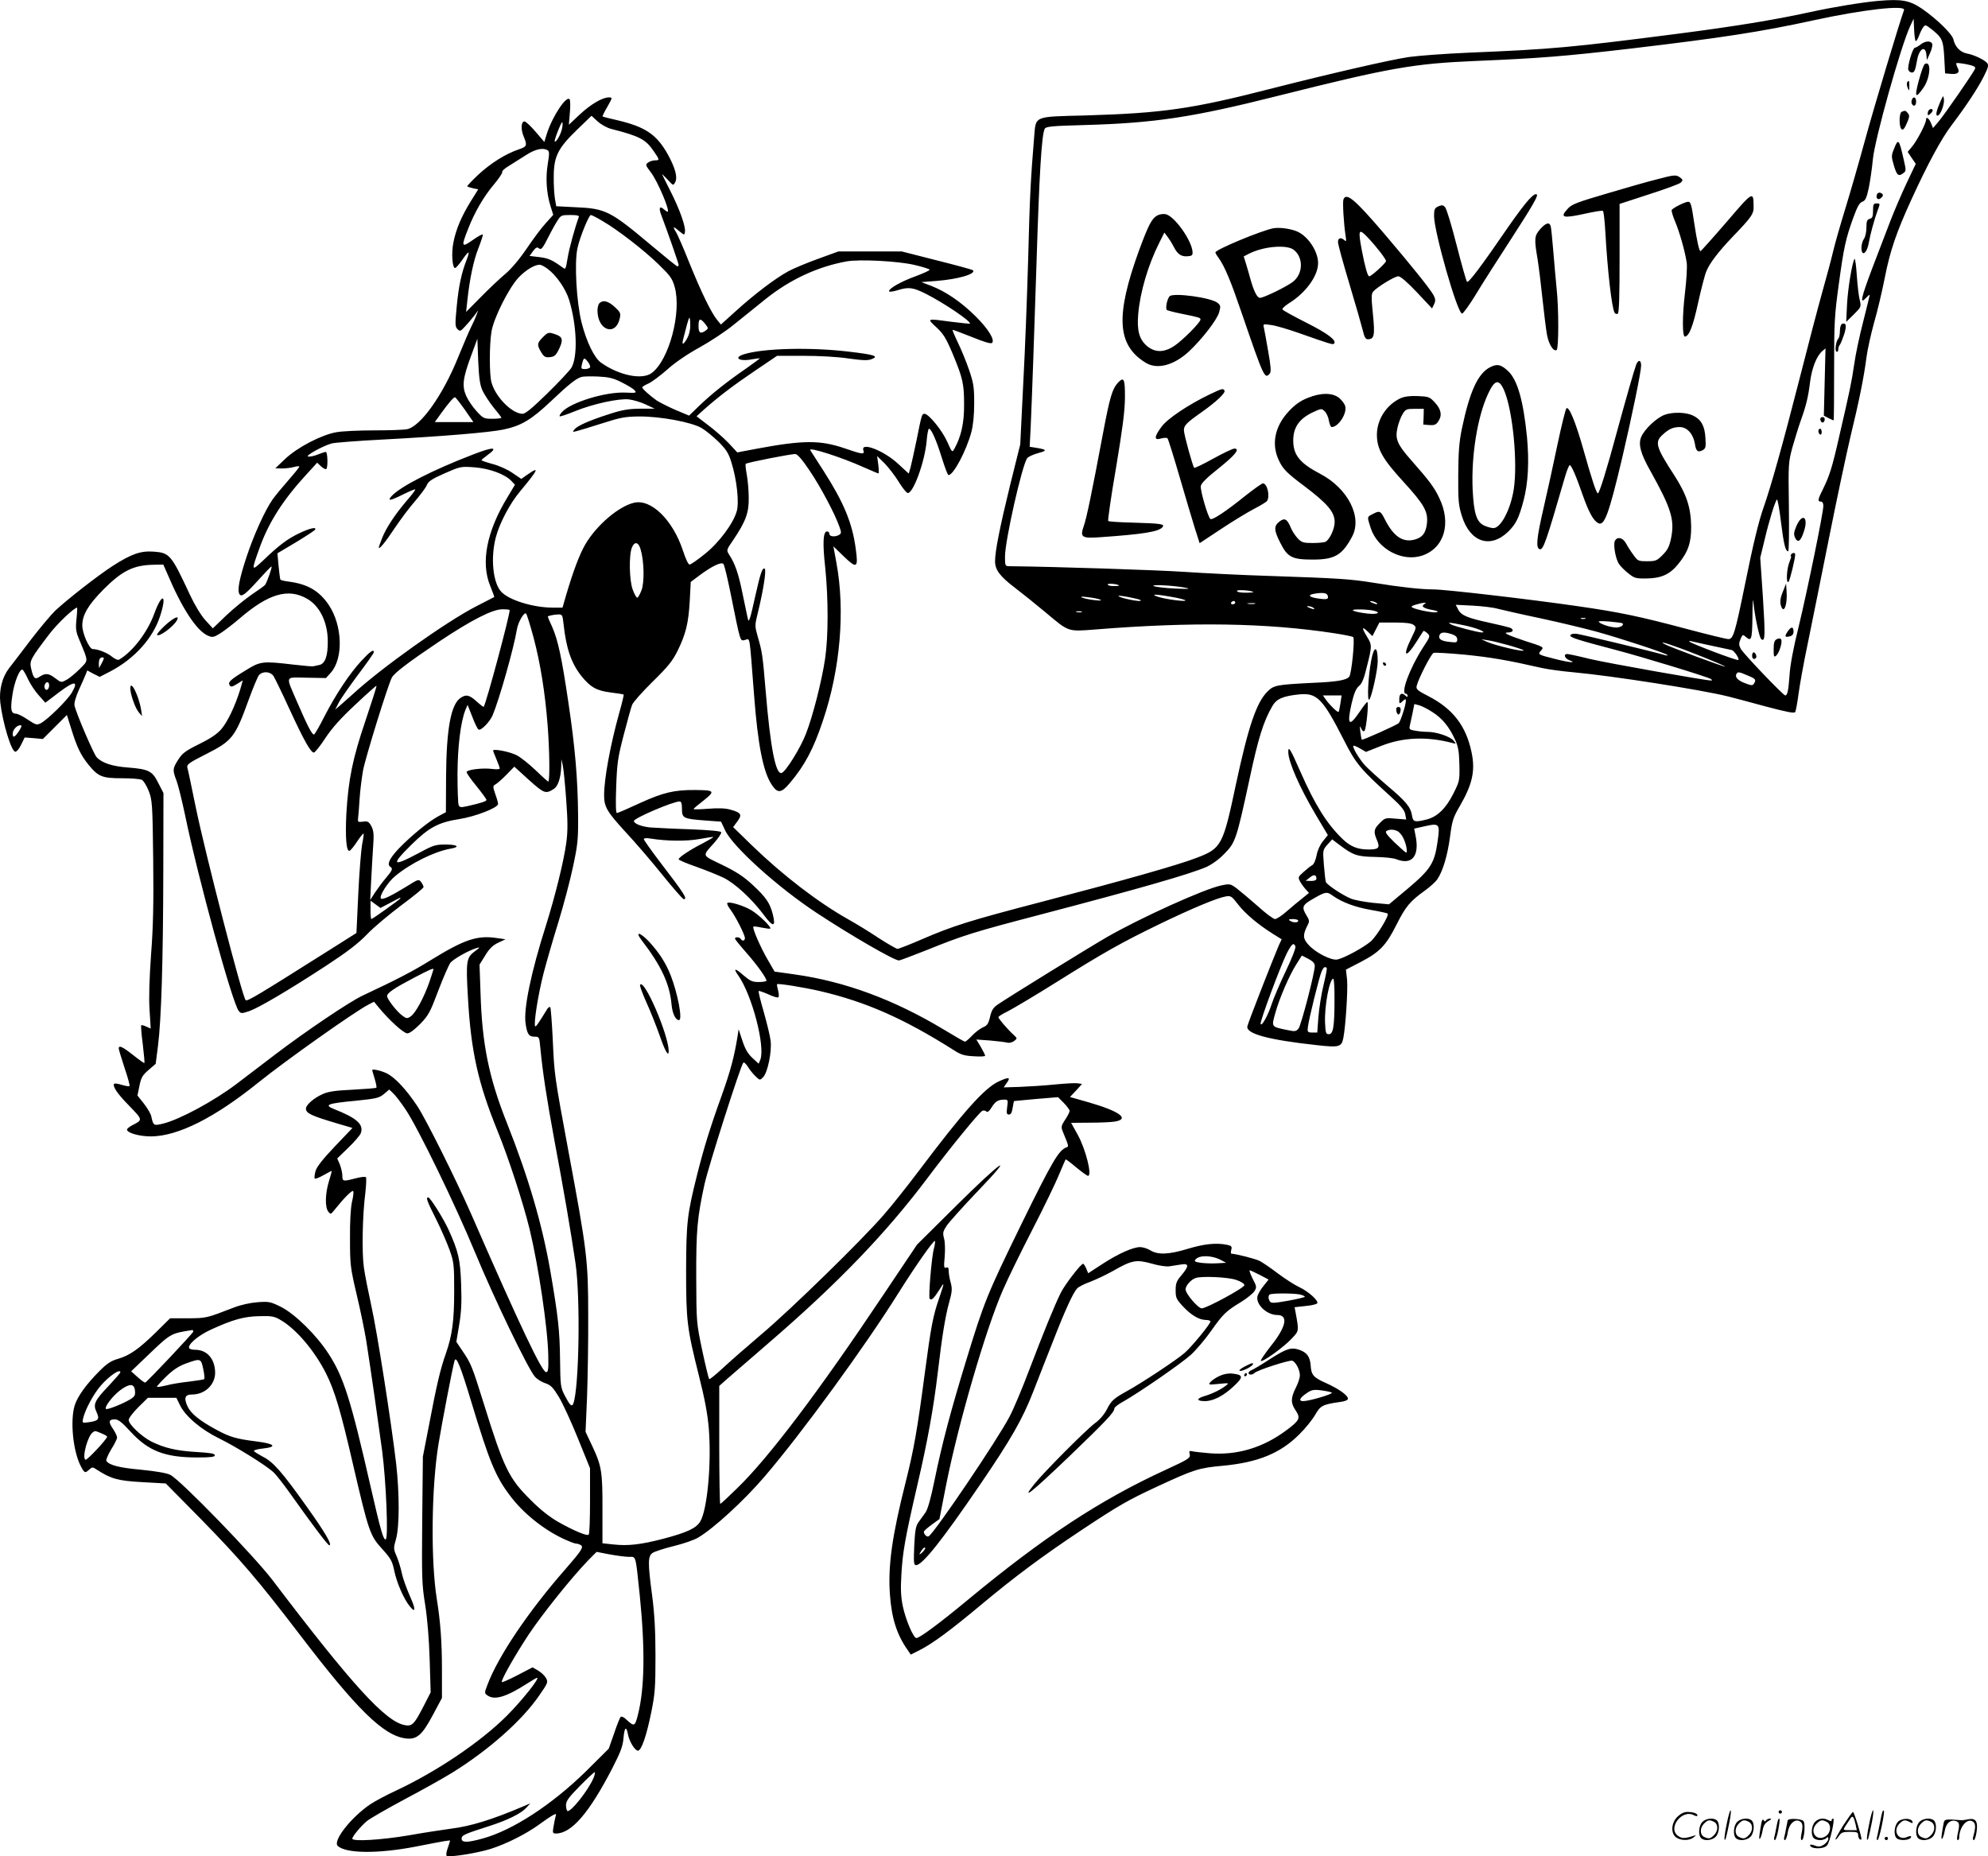 <svg version="1.0" xmlns="http://www.w3.org/2000/svg"
  viewBox="0 0 1200.066 1120.523"
 preserveAspectRatio="xMidYMid meet">
<g transform="translate(-0.328,1120.793) scale(0.1,-0.1)"
fill="#000000" stroke="none">
<path d="M11345 11203 c-101 -9 -273 -37 -419 -69 -215 -47 -458 -86 -781
-128 -660 -85 -768 -95 -1275 -116 -140 -6 -302 -18 -360 -26 -111 -16 -475
-100 -825 -189 -485 -125 -663 -150 -1129 -164 -317 -8 -299 -1 -310 -130 -21
-252 -27 -371 -36 -730 -6 -218 -19 -560 -30 -761 l-18 -365 -61 -245 c-62
-253 -91 -399 -91 -460 0 -52 29 -91 121 -161 46 -35 128 -101 183 -147 143
-120 133 -117 301 -104 584 47 1034 40 1445 -23 58 -9 108 -19 112 -23 11 -11
-10 -223 -24 -239 -17 -21 -75 -31 -218 -37 -219 -11 -237 -14 -275 -52 -67
-66 -116 -211 -191 -561 -78 -369 -87 -386 -236 -443 -113 -44 -443 -137 -929
-264 -444 -116 -541 -146 -735 -230 -72 -31 -136 -56 -143 -56 -6 0 -57 29
-113 65 -55 37 -137 87 -182 112 -185 104 -398 268 -583 447 l-114 111 25 34
c31 41 24 53 -40 71 -30 9 -73 11 -134 6 -50 -4 -90 -5 -90 -2 0 3 27 26 61
52 71 57 67 62 -51 63 -126 1 -194 -15 -334 -79 -71 -33 -133 -60 -139 -60 -6
0 -8 55 -4 158 5 140 9 174 45 312 22 85 45 168 51 183 6 16 62 79 124 140 94
92 120 125 151 187 50 103 65 165 73 300 l6 115 56 42 c73 54 128 80 141 67 6
-6 25 -86 44 -180 61 -302 56 -286 87 -279 31 7 25 45 54 -330 23 -303 55
-468 108 -546 35 -52 57 -49 109 13 90 107 142 205 199 376 105 311 135 665
81 954 l-18 98 64 -62 c78 -75 87 -69 71 47 -21 157 -72 279 -194 470 -42 65
-78 122 -81 126 -12 21 191 -44 319 -102 48 -21 90 -39 93 -39 3 0 3 24 -1 53
l-7 52 46 -45 c24 -25 62 -74 84 -110 22 -36 46 -66 54 -68 33 -6 104 188 115
314 3 41 10 74 14 74 14 0 45 -70 78 -177 18 -57 35 -103 40 -103 30 0 108
148 138 260 11 42 17 103 17 175 0 97 -4 121 -31 200 -17 50 -47 123 -67 164
-20 41 -34 76 -33 78 2 1 54 -18 116 -43 76 -31 116 -43 123 -36 18 18 -23 85
-101 162 -86 85 -178 148 -266 182 l-60 23 90 7 c132 10 244 43 221 65 -3 3
-101 30 -217 59 l-212 54 -192 0 -191 0 -121 -44 c-67 -24 -148 -58 -180 -75
-76 -41 -205 -138 -318 -241 l-90 -81 -23 28 c-37 46 -96 168 -167 343 -36 91
-73 175 -81 187 -22 35 -17 37 18 7 33 -27 33 -27 36 -5 5 32 -33 138 -89 248
-27 53 -49 98 -49 99 0 2 15 -13 34 -33 33 -36 33 -37 45 -15 16 29 0 87 -44
167 -67 120 -134 166 -300 206 -50 11 -92 22 -94 24 -2 2 11 29 29 59 31 55
31 56 9 56 -40 0 -109 -41 -177 -104 l-65 -61 6 70 c4 39 3 76 -1 83 -18 27
-103 -100 -137 -205 l-16 -52 -53 62 c-29 34 -59 62 -67 62 -20 0 -23 -47 -5
-90 23 -55 21 -62 -30 -79 -79 -27 -167 -82 -243 -152 -39 -37 -70 -69 -67
-71 3 -3 19 -8 36 -12 l30 -6 -45 -72 c-56 -91 -90 -170 -105 -250 -13 -63 -6
-153 10 -153 5 0 23 20 40 44 43 63 53 66 31 8 -32 -81 -49 -160 -61 -286 -10
-106 -10 -120 5 -135 15 -15 19 -13 48 19 18 19 42 49 55 65 l22 30 -10 -27
c-5 -15 -19 -47 -31 -70 -12 -24 -48 -107 -80 -186 -92 -229 -227 -419 -309
-435 -18 -4 -108 -7 -199 -7 -92 0 -194 -5 -227 -11 -91 -16 -236 -92 -308
-160 l-61 -58 40 -1 c22 0 55 4 73 9 17 5 32 6 32 2 0 -4 -30 -41 -66 -82 -36
-41 -79 -93 -96 -117 -46 -66 -113 -214 -157 -347 -43 -131 -57 -202 -42 -224
12 -19 36 -1 118 90 37 41 70 76 75 77 7 3 -24 -87 -38 -110 -3 -5 -39 -31
-81 -59 -42 -29 -112 -86 -156 -128 l-79 -76 -45 49 c-27 30 -64 91 -94 155
-112 241 -122 252 -218 259 -78 6 -135 -14 -247 -86 -95 -62 -268 -197 -347
-270 -26 -25 -93 -105 -150 -179 -56 -74 -114 -150 -130 -170 -41 -54 -60
-131 -52 -206 15 -125 67 -297 91 -297 8 0 24 19 35 43 l21 43 55 -4 55 -5 73
73 72 72 28 -89 c33 -106 56 -154 103 -212 58 -71 82 -81 200 -81 57 0 112 -4
122 -10 10 -5 29 -36 41 -67 21 -55 23 -74 27 -413 3 -269 0 -408 -13 -575
-10 -145 -14 -258 -9 -333 l7 -113 -27 12 c-14 7 -28 10 -30 8 -3 -2 1 -54 9
-114 7 -61 12 -112 10 -114 -2 -2 -33 20 -68 48 -65 51 -87 61 -87 40 0 -6 16
-59 35 -117 20 -58 33 -107 30 -110 -3 -3 -23 0 -46 7 -22 7 -43 10 -46 7 -13
-13 17 -59 89 -132 84 -87 84 -86 21 -118 -18 -9 -33 -21 -33 -27 0 -20 74
-41 145 -41 163 1 385 113 650 327 160 129 582 428 663 469 l33 17 27 -33 c64
-78 152 -158 174 -158 14 0 42 21 78 57 51 53 60 71 109 201 30 79 63 154 73
168 20 24 109 74 158 89 22 6 22 4 -7 -17 -55 -40 -58 -58 -45 -283 18 -322
61 -514 177 -800 68 -166 156 -437 195 -596 54 -224 110 -599 113 -765 2 -82
-1 -99 -13 -99 -25 0 -156 275 -455 960 -92 209 -269 564 -322 645 -68 102
-135 174 -186 199 -36 17 -87 28 -87 19 0 -2 7 -25 15 -52 8 -27 13 -51 10
-54 -2 -3 -66 -8 -142 -12 -107 -5 -148 -11 -183 -27 -52 -23 -100 -65 -100
-87 0 -28 30 -43 193 -91 l88 -26 -106 -111 c-73 -77 -109 -122 -117 -149 -6
-22 -8 -42 -5 -45 3 -4 27 5 53 20 25 14 48 26 49 26 2 0 -5 -28 -16 -62 -23
-76 -25 -157 -4 -184 14 -18 15 -18 42 16 51 64 101 115 108 108 4 -3 1 -33
-7 -65 -8 -36 -13 -119 -12 -223 0 -157 2 -174 41 -340 23 -96 48 -220 57
-275 29 -185 75 -509 96 -665 24 -184 38 -524 22 -534 -14 -8 -31 53 -93 324
-118 518 -162 657 -252 795 -74 115 -205 243 -290 285 -63 31 -72 32 -140 27
-42 -3 -101 -16 -142 -32 -168 -65 -166 -64 -277 -65 l-108 0 -85 -84 c-102
-100 -158 -140 -230 -161 -40 -11 -66 -28 -110 -72 -82 -82 -134 -155 -151
-209 -28 -93 -10 -273 35 -363 24 -46 27 -48 53 -24 18 16 21 16 46 -1 85 -55
127 -67 273 -75 l143 -8 211 -214 c237 -242 345 -368 595 -695 347 -455 507
-612 641 -630 68 -9 101 20 166 143 l54 101 0 174 c0 164 -9 286 -31 423 -37
232 -33 671 10 935 20 124 86 467 97 504 10 33 37 -35 102 -251 108 -357 145
-448 234 -565 77 -103 199 -201 317 -257 36 -17 72 -31 80 -31 8 0 21 -4 29
-9 19 -12 5 -33 -95 -148 -221 -252 -405 -525 -469 -697 -18 -47 -18 -49 0
-62 43 -31 112 -11 240 71 30 19 57 35 60 35 19 0 -93 -140 -184 -231 -159
-158 -420 -334 -667 -450 -59 -27 -127 -64 -153 -81 -117 -78 -231 -223 -199
-253 49 -46 241 -48 466 -5 189 37 212 41 212 36 0 -2 -7 -22 -14 -44 -9 -24
-11 -44 -6 -47 16 -10 182 16 265 42 95 30 216 91 295 149 31 23 67 47 80 54
21 11 23 11 16 -11 -3 -13 -9 -41 -12 -61 -6 -34 -4 -38 15 -38 94 0 201 124
341 395 50 98 63 132 67 182 6 66 17 74 27 21 8 -43 42 -98 60 -98 21 0 52 90
81 234 22 109 25 148 25 337 0 155 -6 256 -20 364 -27 201 -26 240 3 259 12 8
69 27 127 41 58 14 124 37 147 51 93 54 280 226 402 369 226 264 605 784 806
1105 106 169 215 324 222 317 2 -3 0 -23 -6 -45 -14 -49 -34 -290 -26 -303 9
-14 24 -1 56 49 35 56 35 54 4 -39 -40 -114 -51 -173 -90 -466 -44 -334 -65
-454 -115 -653 -81 -320 -107 -503 -95 -674 10 -146 42 -246 107 -338 l19 -28
52 26 c79 40 185 118 367 270 207 173 375 298 605 451 230 153 288 186 465
268 224 104 252 112 396 125 211 20 346 75 460 189 37 36 80 90 96 118 32 56
45 63 151 78 30 4 47 11 47 20 0 20 -55 59 -130 93 -79 35 -91 49 -95 108 -4
53 -23 79 -72 95 -47 15 -75 6 -178 -60 -49 -32 -98 -61 -107 -64 -10 -4 -18
-11 -18 -17 0 -13 23 -13 36 0 17 17 212 80 228 74 22 -8 46 -56 46 -89 0 -14
-11 -48 -25 -75 -31 -62 -31 -92 0 -137 30 -46 24 -59 -58 -120 -140 -104
-294 -150 -457 -138 -47 4 -95 9 -108 12 -20 5 -22 2 -17 -18 5 -22 -5 -29
-146 -94 -396 -182 -735 -405 -1194 -785 -169 -140 -290 -230 -310 -230 -18 0
-64 108 -82 192 -11 53 -14 103 -9 183 7 140 23 229 96 545 63 270 99 470 125
690 25 212 44 329 67 413 19 68 20 85 10 123 -7 24 -12 56 -12 70 0 19 -4 25
-15 20 -14 -5 -15 4 -9 67 3 41 2 88 -4 109 -9 34 -7 42 17 79 16 22 98 114
184 204 239 249 150 190 -126 -84 l-238 -236 -208 -310 c-385 -576 -685 -973
-874 -1157 -55 -54 -102 -98 -106 -98 -3 0 -6 160 -6 356 l0 356 45 40 c25 22
135 117 245 212 425 366 715 667 971 1008 135 180 311 395 328 401 8 3 18 1
24 -5 6 -6 17 2 31 25 23 37 39 47 77 47 22 0 23 -2 17 -45 -5 -37 -3 -45 11
-45 11 0 18 12 22 40 4 22 7 40 8 41 0 1 61 6 134 13 l132 11 35 -35 c19 -20
35 -41 35 -48 0 -7 -12 -31 -27 -53 -24 -36 -25 -44 -15 -70 38 -92 38 -92 23
-97 -46 -16 -86 -84 -269 -457 -211 -432 -228 -474 -337 -831 -93 -304 -144
-496 -190 -719 -22 -110 -42 -179 -55 -197 -11 -15 -30 -41 -41 -57 -18 -25
-22 -48 -27 -145 -4 -101 -3 -116 11 -116 38 0 158 151 389 490 181 265 253
390 317 554 32 83 88 225 124 316 70 180 118 284 142 310 9 10 44 28 78 40 34
13 96 42 137 65 115 66 141 71 233 46 43 -13 91 -20 109 -17 18 3 50 8 71 11
48 8 49 -9 2 -65 -30 -35 -35 -49 -35 -91 0 -45 4 -54 46 -99 49 -52 97 -80
138 -80 14 0 26 -4 26 -9 0 -15 -113 -153 -156 -190 -45 -40 -261 -183 -349
-231 -79 -44 -93 -56 -121 -111 -14 -28 -42 -61 -71 -82 -54 -40 -309 -296
-368 -370 -81 -101 -18 -51 207 164 231 222 278 272 278 295 0 7 26 27 58 44
93 53 343 225 403 279 30 27 86 92 123 145 74 104 88 118 183 176 34 21 69 50
78 63 15 24 15 28 -10 76 -14 28 -22 51 -18 51 5 -1 32 -13 61 -28 l53 -28
-31 -39 c-17 -21 -33 -49 -36 -61 -12 -49 56 -114 119 -114 69 0 55 -71 -39
-188 -36 -46 -63 -86 -60 -89 10 -10 140 84 186 134 45 48 45 43 24 159 l-6
31 63 7 c35 3 67 10 73 16 13 13 -51 72 -111 100 -26 12 -83 49 -126 81 -43
33 -92 66 -109 75 -25 13 -143 43 -171 44 -4 0 -5 11 -1 24 5 20 1 24 -27 30
-65 13 -138 5 -234 -24 -115 -35 -181 -38 -227 -10 -18 11 -46 20 -63 20 -44
-1 -130 -39 -227 -102 l-86 -56 -12 29 c-7 16 -15 29 -19 28 -14 -1 -108 -123
-134 -174 -36 -72 -102 -233 -193 -472 -40 -106 -92 -230 -116 -275 -70 -136
-452 -701 -489 -724 -11 -6 -29 12 -29 28 0 4 21 23 47 42 l47 34 41 209 c73
367 238 935 341 1171 30 70 111 235 179 367 68 132 140 281 160 330 21 50 39
92 41 94 2 2 31 -20 64 -48 34 -28 66 -51 71 -51 26 0 -13 158 -61 246 l-41
74 113 1 c62 0 131 3 153 7 89 16 26 62 -157 115 l-116 33 37 39 36 40 -30 4
c-16 2 -79 -2 -140 -8 -60 -6 -154 -12 -207 -14 l-96 -3 19 28 c25 34 12 36
-49 8 -85 -39 -213 -182 -481 -538 -68 -90 -162 -209 -211 -265 -129 -150
-562 -573 -740 -723 -85 -72 -190 -164 -233 -204 -43 -40 -80 -70 -83 -67 -3
3 -22 81 -42 174 -35 168 -35 168 -36 438 -1 286 6 363 50 565 24 109 218 716
234 733 4 5 17 -7 28 -25 11 -18 32 -44 47 -58 25 -24 26 -24 45 -4 27 27 53
154 45 219 -3 28 -22 105 -41 173 -20 68 -34 125 -31 128 2 2 28 -7 58 -20 29
-14 57 -22 61 -18 4 4 3 23 -2 42 -5 18 -8 35 -6 37 6 6 162 -19 261 -42 277
-65 505 -166 804 -355 44 -29 65 -35 122 -38 38 -3 69 -1 69 3 0 5 -12 28 -26
53 l-27 45 84 -6 c46 -4 93 -10 104 -13 11 -3 29 2 40 10 20 16 20 16 -5 39
-35 32 -90 96 -90 105 0 4 26 21 58 36 31 16 163 94 292 175 289 181 394 240
625 352 197 95 348 158 399 166 29 5 35 1 74 -50 44 -56 117 -118 209 -176
l53 -33 -17 -36 c-31 -72 -186 -467 -190 -489 -10 -45 126 -82 420 -114 134
-15 148 -11 159 42 14 69 28 290 23 351 l-7 63 87 45 c117 61 155 100 219 228
55 109 81 140 173 206 29 21 61 50 71 64 34 48 63 145 78 257 13 99 19 118 58
185 78 134 96 216 72 328 -33 158 -112 261 -259 337 -68 35 -77 43 -72 63 11
45 87 193 102 199 8 3 94 -2 190 -11 157 -16 252 -32 463 -80 36 -8 121 -20
190 -26 233 -21 775 -106 935 -146 33 -8 136 -36 229 -61 129 -34 170 -42 176
-33 4 7 13 56 20 109 7 53 32 193 57 311 24 118 82 404 128 635 46 231 104
503 128 605 53 218 82 363 97 480 6 47 27 141 46 210 20 68 49 191 65 273 32
162 69 271 161 472 100 218 180 366 244 450 87 115 157 221 193 293 26 52 30
66 20 79 -18 21 -79 50 -122 58 -41 8 -72 40 -82 85 -7 33 -101 124 -189 185
-75 51 -123 60 -261 48z m152 -56 c-25 -67 -181 -585 -236 -787 -38 -140 -93
-329 -121 -420 -28 -91 -60 -203 -71 -250 -11 -47 -40 -155 -64 -240 -24 -85
-89 -332 -144 -549 -97 -379 -168 -632 -211 -754 -30 -84 -64 -224 -114 -472
-59 -289 -70 -325 -99 -325 -12 0 -123 27 -247 60 -289 77 -407 102 -665 139
-298 43 -799 101 -870 101 -74 0 -201 14 -360 40 -142 23 -210 27 -620 41
-170 5 -407 17 -525 25 -164 11 -773 31 -1052 34 -27 0 -28 2 -28 58 0 96 103
552 134 594 7 9 37 23 67 31 56 15 53 21 -14 32 l-38 6 6 117 c7 149 22 578
35 982 17 548 31 785 50 821 8 13 42 17 237 22 426 12 654 46 1173 177 678
170 816 194 1192 210 382 16 536 28 938 75 549 65 784 101 1104 171 294 64
556 94 543 61z m71 -187 c5 0 13 15 20 33 6 18 18 41 25 51 12 16 15 15 52
-14 63 -50 69 -65 75 -170 l5 -95 34 -3 c43 -4 57 9 41 38 -6 12 -9 24 -7 27
3 2 31 -1 62 -7 43 -9 55 -15 51 -27 -9 -23 -188 -282 -223 -322 l-31 -36 -11
27 c-12 31 -31 46 -31 23 0 -22 -54 -126 -85 -163 l-26 -31 24 -36 25 -36 -58
-122 c-31 -67 -75 -169 -97 -227 -22 -58 -71 -185 -108 -282 -68 -181 -77
-221 -37 -178 12 13 22 21 22 17 0 -3 -18 -75 -39 -159 -22 -84 -47 -202 -55
-261 -16 -109 -26 -156 -91 -437 -41 -182 -58 -235 -96 -312 -33 -65 -35 -78
-14 -78 10 0 15 -10 15 -26 0 -41 -96 -509 -149 -729 -31 -124 -52 -235 -55
-293 -7 -95 -13 -122 -26 -122 -12 0 -254 253 -269 282 -11 22 -12 32 -1 58
12 28 14 29 30 15 36 -32 40 -20 42 118 0 72 3 116 5 97 8 -88 36 -220 48
-230 24 -20 25 18 10 256 l-16 235 26 107 c27 115 63 232 75 245 3 4 15 -57
24 -135 17 -135 27 -178 44 -178 4 0 6 120 4 268 -4 262 -3 269 22 362 15 52
37 124 50 160 33 92 45 143 56 233 11 83 38 153 72 184 l21 18 -5 -203 -5
-203 28 -15 c15 -7 29 -14 31 -14 2 0 3 138 3 307 0 281 2 326 28 513 30 223
42 278 89 407 23 63 36 87 53 93 19 7 26 23 39 82 8 40 20 119 25 175 13 127
168 680 225 803 l21 45 3 -67 c2 -38 6 -68 10 -68z m-7876 -530 c172 -44 209
-63 257 -134 37 -53 37 -56 8 -56 -13 0 -31 -6 -41 -13 -17 -13 -17 -16 16
-59 42 -55 119 -238 101 -238 -4 0 -14 7 -24 16 -24 21 -30 6 -14 -36 38 -100
105 -293 105 -301 0 -5 -3 -9 -7 -9 -5 0 -75 57 -157 126 -249 209 -276 223
-458 231 l-117 6 -8 46 c-4 25 -8 87 -7 136 1 120 26 169 142 281 l86 83 37
-34 c21 -19 57 -39 81 -45z m-295 6 c-6 -35 -36 -90 -45 -82 -5 6 38 116 45
116 3 0 3 -15 0 -34z m-88 -135 c11 -7 11 -21 1 -82 -14 -84 -8 -176 16 -254
l17 -54 -45 -50 c-26 -28 -78 -98 -117 -156 -43 -63 -94 -123 -129 -152 -31
-26 -97 -88 -146 -138 l-89 -90 7 65 c14 132 38 247 67 319 16 41 28 78 27 83
-2 4 -29 -10 -61 -33 -68 -48 -71 -41 -28 67 40 103 95 197 158 271 29 35 51
68 48 73 -3 5 15 22 41 37 25 16 72 45 103 65 55 36 102 46 130 29z m188 -404
c-22 -59 -57 -185 -67 -245 -12 -72 -12 -73 -33 -57 -60 44 -86 55 -139 61
l-58 7 21 29 c16 21 24 26 34 18 15 -13 23 -4 60 70 15 30 38 72 51 92 23 37
26 38 80 38 42 0 55 -3 51 -13z m143 -23 c93 -54 248 -174 338 -261 71 -69 83
-85 98 -137 43 -153 -34 -443 -139 -520 -58 -43 -198 -14 -306 63 -41 30 -87
125 -117 242 -31 124 -44 360 -25 448 13 63 69 201 81 201 5 0 37 -16 70 -36z
m1882 -265 c48 -11 90 -24 93 -29 2 -4 -35 -21 -83 -39 -86 -31 -162 -73 -162
-91 0 -5 21 -3 48 5 70 22 95 19 175 -21 109 -55 276 -168 265 -180 -2 -1 -51
4 -108 11 -156 21 -153 22 -94 -33 42 -39 58 -65 97 -157 63 -151 70 -184 70
-310 1 -110 -18 -193 -58 -265 -14 -25 -14 -25 -45 44 -31 68 -111 166 -136
166 -16 0 -17 -5 -48 -160 -14 -69 -31 -142 -36 -163 l-11 -38 -63 58 c-85 80
-228 136 -211 83 9 -27 -4 -26 -111 11 -149 51 -250 51 -534 -2 l-116 -22 -54
58 c-30 31 -86 80 -124 108 l-68 52 43 39 c90 80 181 149 310 236 l133 90 161
0 c93 0 206 -6 270 -16 86 -12 117 -13 140 -4 46 18 17 27 -136 45 -233 28
-520 21 -636 -16 -65 -21 -26 -45 50 -30 26 4 47 7 47 6 0 -2 -37 -29 -82 -61
-119 -82 -204 -150 -279 -221 l-66 -64 -81 34 c-44 19 -95 45 -114 57 -40 28
-88 71 -88 80 0 3 17 14 38 23 20 9 71 47 113 84 46 42 123 94 194 133 65 36
156 96 204 135 47 38 135 108 195 157 147 118 314 196 490 228 79 14 308 2
408 -21z m-2213 -24 c52 -38 109 -120 130 -188 47 -155 53 -344 13 -410 -12
-18 -77 -88 -146 -155 -89 -87 -131 -122 -148 -122 -63 0 -164 101 -188 190
-13 45 -13 228 0 305 13 83 106 267 165 329 44 45 93 75 126 76 8 0 30 -11 48
-25z m861 -342 c0 -31 -8 -60 -21 -82 -24 -40 -32 -37 -19 10 5 19 14 53 20
77 6 23 13 42 15 42 3 0 5 -21 5 -47z m90 10 c20 -26 20 -28 4 -40 -32 -23
-44 -16 -44 27 0 47 10 50 40 13z m-1344 -403 c12 -25 42 -71 67 -102 26 -31
47 -59 47 -62 0 -3 -24 -6 -54 -6 -51 0 -56 2 -96 46 -23 25 -51 66 -62 91
-27 60 -21 108 29 243 l38 103 5 -134 c5 -106 10 -143 26 -179z m649 140 c-3
-5 -17 -10 -31 -10 -22 0 -24 3 -18 28 10 42 14 44 35 17 11 -13 17 -29 14
-35z m189 -89 c34 -17 70 -38 79 -48 15 -17 12 -18 -54 -15 -118 6 -331 -59
-383 -117 -11 -12 -17 -23 -14 -26 2 -3 44 11 93 31 105 43 263 78 325 71 25
-3 70 -16 100 -30 l55 -26 -87 0 c-70 -1 -108 -7 -185 -32 -122 -39 -194 -71
-212 -93 -13 -16 -12 -17 15 -10 16 4 85 25 154 47 109 35 137 40 220 41 128
1 317 -34 379 -70 25 -15 71 -53 103 -84 46 -47 60 -68 77 -125 32 -101 47
-240 32 -292 -20 -74 -108 -192 -194 -260 -43 -35 -84 -63 -91 -63 -8 0 -24
35 -40 84 -61 185 -192 314 -296 289 -93 -22 -226 -136 -294 -252 -35 -61 -73
-162 -116 -308 l-21 -73 -62 0 c-118 1 -263 46 -309 97 -49 54 -64 203 -32
326 22 86 86 207 147 279 109 131 120 154 47 103 l-40 -28 -53 36 c-30 21 -82
44 -120 54 -37 10 -67 20 -67 23 0 3 16 16 35 30 69 50 40 53 -82 6 -250 -96
-445 -196 -497 -254 -27 -31 -6 -27 74 13 39 19 70 32 70 28 0 -5 -23 -35 -51
-67 -71 -83 -125 -165 -149 -226 -11 -28 -20 -53 -20 -57 0 -16 40 32 96 117
35 52 90 126 123 163 32 38 65 81 71 97 10 23 31 37 108 71 94 41 97 42 179
36 91 -7 184 -41 223 -82 l22 -23 -45 -75 c-126 -207 -163 -395 -104 -537 14
-35 25 -65 24 -66 -1 -1 -49 -25 -107 -55 -180 -92 -576 -373 -750 -534 -30
-27 -66 -59 -79 -70 l-24 -20 21 41 c11 22 64 98 116 168 53 70 96 131 96 137
0 20 -21 6 -76 -53 -71 -77 -154 -202 -223 -336 -28 -56 -56 -104 -61 -107
-11 -7 -39 47 -103 195 -71 165 -77 149 58 147 l116 -2 29 32 c77 86 71 285
-12 409 -58 86 -128 126 -241 141 -26 3 -49 9 -51 12 -2 3 -7 40 -11 82 l-7
77 111 66 c61 37 113 71 116 76 12 19 -31 10 -95 -21 -70 -33 -121 -71 -218
-164 -73 -68 -73 -67 -21 78 55 153 142 289 283 442 l64 70 24 -23 c14 -12 28
-19 31 -15 11 10 8 103 -3 103 -5 0 -27 -7 -49 -16 -22 -9 -48 -14 -58 -12
-19 4 86 63 142 79 17 5 158 16 315 24 357 19 635 42 722 60 106 22 169 59
286 170 112 106 154 139 187 148 11 3 55 4 99 2 62 -3 91 -9 140 -34z m-945
-166 l52 -75 -116 0 -117 0 38 53 c44 61 75 97 84 97 3 0 30 -34 59 -75z
m2083 -370 c66 -98 153 -262 179 -338 12 -33 11 -39 -1 -47 -24 -15 -60 -12
-60 5 0 8 -6 15 -14 15 -24 0 -28 -68 -11 -220 19 -187 19 -414 -1 -549 -20
-133 -73 -343 -115 -451 -31 -83 -122 -230 -147 -238 -36 -12 -68 150 -97 498
-18 216 -21 233 -47 323 -19 68 -19 68 1 150 31 126 51 251 41 261 -13 13 -26
-24 -56 -158 -14 -65 -29 -128 -34 -140 -8 -20 -8 -20 -14 4 -3 14 -17 80 -31
148 -24 118 -44 177 -81 233 -16 26 -16 27 26 88 75 111 95 165 93 256 0 44
-6 107 -12 139 -6 33 -9 62 -6 64 8 8 278 61 300 59 13 -1 43 -36 87 -102z
m-1022 -472 c22 -73 24 -199 6 -248 -10 -25 -21 -45 -26 -45 -5 0 -17 21 -27
48 -21 55 -24 210 -5 255 16 38 39 34 52 -10z m-2858 -145 c90 -214 180 -350
248 -378 26 -11 34 -9 72 14 24 15 76 55 116 89 175 151 295 187 410 120 75
-43 123 -140 124 -254 1 -90 -16 -137 -50 -145 -15 -3 -31 -7 -37 -8 -5 -2
-59 3 -120 10 -189 22 -199 21 -291 -36 -92 -56 -106 -70 -94 -89 6 -11 15
-10 44 8 l35 22 -15 -53 c-30 -99 -77 -198 -115 -242 -26 -30 -67 -57 -134
-90 -83 -41 -101 -55 -126 -94 -34 -54 -35 -62 -10 -127 10 -27 33 -120 51
-205 78 -379 284 -1131 324 -1184 14 -17 17 -17 63 -2 57 20 225 118 463 273
131 86 194 134 250 192 41 43 135 121 207 175 73 54 133 103 133 109 0 7 -7
20 -15 31 -14 18 -17 17 -87 -27 -93 -57 -146 -83 -155 -73 -13 13 40 97 84
134 93 78 239 150 336 167 60 10 43 25 -30 25 -60 0 -74 -4 -157 -49 -166 -89
-177 -78 -48 49 105 103 161 134 290 154 95 15 232 68 232 91 0 6 -7 33 -17
60 -16 47 -15 49 3 59 10 6 40 32 65 58 l47 48 88 -80 c93 -83 101 -86 151
-54 25 16 42 68 44 134 l1 45 8 -35 c5 -19 14 -113 21 -207 10 -134 10 -193 1
-260 -14 -109 -68 -326 -122 -498 -91 -286 -137 -507 -124 -595 9 -64 20 -80
54 -80 28 0 29 -1 35 -67 14 -147 38 -304 85 -559 54 -287 99 -548 127 -739
31 -209 22 -758 -13 -850 -9 -22 -21 -10 -51 48 -26 50 -27 59 -29 222 -2 169
-11 255 -59 533 -49 280 -131 561 -262 892 -109 274 -150 477 -159 785 l-6
170 34 55 c25 41 45 61 78 77 l45 21 -49 7 c-122 19 -198 -7 -406 -135 -105
-65 -197 -113 -410 -213 -80 -38 -341 -214 -525 -354 -60 -46 -166 -126 -235
-179 -135 -102 -340 -213 -440 -238 -60 -15 -61 -14 -74 45 -3 14 -23 48 -44
75 l-39 49 12 58 c10 50 18 64 55 96 l43 37 14 109 c20 158 31 512 32 1053 l1
473 -31 60 c-36 73 -57 84 -184 94 -95 7 -158 28 -189 63 -19 22 -125 269
-133 312 -3 15 8 52 27 95 18 39 36 80 41 93 l9 23 37 -20 38 -19 66 34 c144
76 255 199 298 331 44 133 14 149 -34 18 -41 -113 -130 -230 -213 -279 -7 -4
-24 3 -43 18 -27 23 -85 46 -116 46 -21 0 -63 95 -63 142 0 65 36 125 129 219
113 113 181 146 303 148 l57 1 23 -52z m5747 -74 c2 -2 -12 -4 -32 -4 -20 0
-37 4 -37 10 0 8 58 3 69 -6z m406 -15 c28 -6 8 -7 -66 -4 -59 3 -117 9 -130
15 -28 12 131 3 196 -11z m404 -25 c2 -2 -19 -4 -47 -4 -30 0 -52 4 -52 11 0
9 87 3 99 -7z m448 -19 c9 -24 -1 -28 -56 -20 -53 7 -67 21 -28 28 49 9 78 7
84 -8z m-1128 -30 c7 -8 -25 -6 -78 6 -28 6 -53 14 -56 19 -5 8 125 -17 134
-25z m185 20 c43 -7 81 -17 85 -21 9 -10 -111 5 -161 20 -57 18 -22 19 76 1z
m-429 -17 c27 -12 -78 0 -108 12 -15 7 -5 8 33 3 30 -3 64 -10 75 -15z m815
-18 c0 -5 -7 -10 -16 -10 -8 0 -12 5 -9 10 3 6 10 10 16 10 5 0 9 -4 9 -10z
m850 0 c18 -12 2 -12 -25 0 -13 6 -15 9 -5 9 8 0 22 -4 30 -9z m-732 -7 c-10
-2 -28 -2 -40 0 -13 2 -5 4 17 4 22 1 32 -1 23 -4z m1022 -3 c-20 -13 -2 -25
54 -35 27 -5 35 -9 21 -13 -20 -5 -120 15 -145 28 -11 6 -5 11 20 18 19 6 42
11 50 11 13 1 13 0 0 -9z m445 -27 c28 -7 145 -34 260 -58 116 -25 266 -61
335 -80 139 -38 419 -130 429 -141 3 -3 -3 -4 -14 -1 -75 22 -507 126 -535
129 -20 2 -35 -2 -37 -9 -5 -13 44 -28 272 -88 157 -41 550 -161 574 -175 11
-7 12 -9 3 -10 -33 0 -620 104 -731 130 -68 17 -129 30 -137 30 -25 0 -15 -28
14 -38 49 -19 -6 -13 -91 9 -100 25 -102 27 -82 49 20 22 20 22 -96 59 -105
35 -138 51 -102 51 31 0 38 18 11 29 -13 4 -69 18 -125 30 -130 28 -169 44
-187 79 l-15 29 102 -5 c56 -3 125 -11 152 -19z m-1115 7 c18 -12 2 -12 -25 0
-13 6 -15 9 -5 9 8 0 22 -4 30 -9z m-7465 -69 c-6 -61 -4 -76 20 -132 53 -129
53 -115 0 -169 -26 -26 -62 -56 -80 -66 -32 -17 -33 -17 -67 9 -40 31 -59 33
-94 11 -30 -20 -38 -13 -52 45 -12 50 -7 59 112 215 48 62 146 155 165 156 1
0 0 -31 -4 -69z m2615 54 c0 -35 -142 -564 -157 -584 -1 -2 -21 13 -43 33 -44
40 -64 44 -98 20 -57 -40 -84 -188 -86 -474 l-1 -215 -45 -24 c-61 -33 -162
-116 -238 -194 -58 -61 -75 -98 -52 -112 16 -10 12 -21 -27 -67 -20 -23 -49
-63 -66 -88 l-29 -45 6 120 c3 66 9 158 12 206 5 69 3 91 -10 118 -16 29 -22
33 -51 29 -31 -4 -33 -2 -30 22 2 14 6 66 9 115 3 50 13 127 21 173 15 79 151
518 174 560 15 28 99 92 285 217 195 130 322 195 382 195 24 0 44 -2 44 -5z
m5203 -1 c63 -11 43 -27 -24 -20 -84 10 -119 25 -59 25 25 1 62 -2 83 -5z
m-1750 -11 c-7 -2 -21 -2 -30 0 -10 3 -4 5 12 5 17 0 24 -2 18 -5z m-3309
-153 c41 -154 70 -335 85 -529 12 -152 14 -341 4 -341 -3 0 -38 31 -77 69 -39
37 -90 78 -114 90 -40 21 -142 41 -142 28 0 -3 9 -26 20 -52 11 -26 20 -51 20
-56 0 -5 -20 -6 -44 -3 -58 8 -156 -4 -156 -19 0 -7 27 -45 60 -85 33 -41 60
-78 60 -83 0 -8 -34 -19 -118 -38 -37 -8 -44 -7 -50 7 -4 10 -7 94 -7 187 1
169 19 315 48 388 l13 30 28 -71 c15 -40 32 -75 38 -78 14 -9 67 45 85 86 40
95 127 401 147 520 7 43 44 106 55 94 5 -5 25 -70 45 -144z m181 83 c16 -150
47 -239 108 -316 55 -68 91 -88 175 -99 42 -5 78 -11 80 -13 2 -2 -10 -52 -27
-112 -53 -191 -91 -395 -91 -496 0 -70 18 -100 130 -222 56 -60 156 -176 221
-257 66 -82 124 -148 130 -148 24 0 5 31 -141 221 -55 72 -100 136 -100 141 0
7 15 8 40 4 99 -16 218 -17 295 -3 44 8 82 14 84 12 1 -2 -26 -18 -60 -36 -74
-37 -149 -86 -149 -98 0 -5 48 -25 108 -46 59 -21 133 -51 164 -66 70 -35 170
-128 239 -220 58 -79 77 -80 58 -3 -17 69 -40 104 -122 180 -54 50 -99 80
-184 121 -127 62 -123 49 -45 137 23 27 41 54 39 60 -2 7 -68 13 -188 18 -101
3 -209 9 -240 11 -53 5 -99 23 -99 39 0 17 236 118 276 118 10 0 14 -13 14
-45 0 -56 8 -60 141 -70 l95 -7 24 -51 c44 -98 319 -346 555 -501 205 -135
466 -286 495 -286 6 0 79 28 163 61 227 92 290 111 687 215 599 157 906 245
1007 289 32 15 76 46 108 80 66 67 72 85 150 445 54 254 85 352 138 444 25 45
64 62 161 72 109 11 143 -23 271 -274 72 -143 100 -176 283 -342 62 -56 84
-83 88 -107 l6 -32 -63 5 c-62 6 -65 5 -96 -26 -37 -37 -40 -52 -17 -105 19
-45 10 -55 -51 -55 -66 0 -109 17 -157 63 -95 92 -165 203 -255 407 -60 137
-73 158 -73 119 0 -60 69 -216 168 -383 l71 -119 -29 -36 c-18 -22 -34 -57
-39 -86 -6 -30 -16 -54 -27 -60 -10 -5 -33 -24 -52 -41 -32 -28 -34 -32 -22
-55 7 -13 22 -35 34 -48 l21 -23 -39 -32 c-22 -17 -64 -52 -94 -78 -30 -27
-63 -48 -72 -48 -10 0 -57 35 -104 78 -48 42 -105 90 -127 107 -38 28 -41 29
-94 18 -104 -22 -484 -194 -690 -312 -107 -62 -584 -356 -656 -405 -29 -19
-39 -34 -49 -75 -10 -43 -17 -54 -44 -65 -17 -8 -47 -30 -65 -50 -19 -20 -38
-36 -43 -36 -4 0 -60 32 -124 71 -302 182 -598 292 -904 335 l-121 17 -41 71
c-43 73 -95 193 -87 200 3 3 24 0 48 -5 24 -5 48 -8 53 -7 14 5 -67 84 -114
112 -48 28 -134 54 -144 43 -4 -3 4 -21 18 -39 31 -41 88 -152 88 -173 0 -17
-16 -20 -25 -5 -7 12 -35 14 -35 2 0 -4 30 -41 66 -82 64 -72 124 -155 124
-172 0 -4 -21 -8 -46 -8 -39 0 -52 6 -92 40 -51 45 -65 46 -33 1 83 -116 165
-429 134 -510 l-10 -24 -37 34 c-28 26 -44 53 -61 104 l-23 70 -6 -40 c-20
-125 -43 -211 -95 -357 -71 -196 -110 -323 -150 -483 -60 -239 -65 -288 -66
-575 0 -306 5 -348 77 -635 36 -142 53 -235 60 -320 17 -210 -9 -492 -52 -562
-24 -40 -80 -66 -220 -103 -138 -36 -215 -45 -304 -35 l-66 7 0 202 c1 229 -5
266 -62 386 l-40 85 9 210 c4 116 8 338 7 495 0 329 -7 387 -119 987 -86 464
-85 460 -95 676 -5 104 -12 192 -15 195 -4 4 -12 -1 -19 -12 -52 -85 -68 -108
-72 -103 -11 11 18 194 51 322 19 72 59 211 90 310 30 99 70 248 87 330 29
135 32 166 31 310 -2 222 -18 411 -59 685 -40 270 -62 373 -98 455 -15 31 -26
59 -26 61 0 4 33 12 62 13 25 1 27 -2 33 -56z m6168 30 c-7 -2 -19 -2 -25 0
-7 3 -2 5 12 5 14 0 19 -2 13 -5z m225 -28 c10 -10 -12 -25 -37 -25 -32 0 -91
18 -106 33 -7 6 15 7 64 3 41 -4 77 -8 79 -11z m-1262 -9 c19 -14 18 -16 -13
-80 -57 -116 -34 -126 35 -16 19 30 36 57 38 59 2 2 13 -4 23 -13 19 -18 19
-19 -27 -89 -80 -125 -136 -277 -102 -277 6 0 10 -5 10 -12 0 -9 -3 -9 -12 0
-22 22 -38 13 -38 -20 0 -30 0 -31 20 -13 16 15 20 15 20 3 0 -25 -31 -122
-43 -135 -12 -12 -219 -105 -223 -100 -2 2 -6 23 -9 47 -4 37 -4 41 5 21 7
-16 14 -21 20 -15 11 11 27 174 17 174 -4 0 -25 -27 -47 -60 -63 -93 -77 -79
-48 50 15 63 26 90 44 106 19 15 31 45 49 120 31 122 31 129 0 179 -33 54 -31
65 4 31 l29 -28 21 41 21 41 93 0 c65 0 99 -4 113 -14z m302 -2 c75 -15 144
-43 111 -44 -23 0 -166 37 -187 49 -23 14 -13 13 76 -5z m-69 -55 c21 -7 31
-17 31 -31 0 -19 -5 -20 -46 -15 -51 5 -70 18 -61 41 7 19 32 20 76 5z m341
-66 c46 -13 87 -27 90 -30 14 -15 -168 27 -222 51 l-33 15 40 -6 c22 -3 78
-17 125 -30z m1230 -4 c58 -12 110 -23 117 -25 15 -4 48 -53 40 -60 -6 -7
-297 104 -297 112 0 3 8 3 18 0 9 -2 64 -15 122 -27z m-239 2 c95 -32 320
-123 316 -127 -4 -4 -339 120 -366 136 -25 14 -9 12 50 -9z m-9471 -78 c-1 -5
-7 -19 -15 -33 l-14 -25 -1 26 c0 14 3 29 7 32 9 9 23 9 23 0z m-457 -126 c13
-28 42 -72 64 -96 l40 -45 83 63 c94 71 119 70 77 -2 -27 -46 -146 -163 -188
-185 -23 -12 -30 -10 -78 22 -29 20 -62 36 -72 36 -29 0 -34 25 -21 111 11 79
45 164 62 154 5 -3 20 -29 33 -58z m1482 19 c8 -13 51 -101 95 -197 87 -189
129 -264 148 -264 6 0 38 39 69 87 41 62 94 121 182 203 68 64 125 115 127
113 2 -2 -28 -96 -66 -209 -78 -229 -104 -357 -116 -565 -7 -142 0 -227 19
-222 7 2 27 27 46 56 19 28 36 50 39 48 2 -2 -2 -33 -9 -67 -6 -35 -17 -169
-23 -298 l-11 -235 -155 -98 c-447 -282 -504 -317 -514 -307 -20 20 -241 874
-301 1164 -25 121 -47 229 -51 240 -4 18 11 29 110 79 162 82 178 102 261 331
26 72 54 138 62 148 23 25 69 22 88 -7z m8899 4 c48 -20 52 -25 37 -49 -8 -12
-16 -12 -54 3 -44 16 -63 38 -51 57 8 13 17 11 68 -11z m-10254 -59 c0 -23
-16 -36 -25 -21 -9 14 1 40 15 40 5 0 10 -9 10 -19z m7795 -108 c-4 -27 -9
-50 -11 -52 -6 -6 -51 38 -76 72 l-19 27 56 0 57 0 -7 -47z m556 -54 c58 -37
100 -88 134 -162 21 -44 26 -72 28 -154 2 -98 1 -101 -37 -177 -45 -89 -97
-139 -161 -155 -72 -18 -82 -15 -88 24 -8 51 -36 85 -150 181 -56 48 -117 103
-135 123 -34 38 -77 110 -69 117 2 3 21 -5 40 -16 l36 -21 91 36 c131 52 275
59 430 18 25 -6 25 -6 6 16 -22 24 -102 51 -155 51 -20 0 -53 3 -74 7 -33 5
-38 9 -34 27 3 12 10 46 17 78 l11 56 31 -8 c16 -5 52 -23 79 -41z m-8533
-114 c-26 -39 -38 -44 -38 -16 0 23 25 51 46 51 11 0 9 -8 -8 -35z m8563 -669
c-18 -128 -42 -166 -177 -280 l-116 -97 -97 9 c-54 6 -114 17 -134 26 -49 20
-144 83 -150 100 -3 7 -8 54 -12 103 -7 89 -7 90 21 122 l29 32 45 -34 c82
-62 106 -70 215 -72 55 -1 113 -7 128 -14 96 -38 142 22 114 149 l-7 36 67 15
c86 19 90 14 74 -95z m-240 64 c10 -6 25 -23 32 -38 19 -36 30 -95 17 -90 -5
2 -36 30 -70 62 -44 43 -57 61 -48 67 18 12 46 11 69 -1z m-491 -286 c0 -9
-11 -14 -32 -14 l-33 1 24 19 c24 21 41 19 41 -6z m100 -104 c55 -39 136 -69
230 -85 52 -9 97 -19 100 -22 11 -10 -66 -136 -102 -168 -44 -37 -157 -99
-201 -109 -36 -8 -135 42 -177 91 -32 36 -33 57 -4 115 13 24 12 31 -6 60 -31
51 -26 63 43 102 73 42 80 43 117 16z m-5630 -15 c0 -5 -168 -125 -175 -125
-3 0 -5 25 -5 55 l0 56 30 -22 30 -22 57 30 c68 36 63 34 63 28z m5420 -135
c0 -13 -30 -13 -50 0 -11 7 -7 10 18 10 17 0 32 -4 32 -10z m-17 -155 c4 -8
-22 -74 -57 -147 -35 -73 -73 -162 -85 -198 -23 -72 -62 -141 -68 -123 -5 14
118 345 158 426 30 58 42 68 52 42z m117 -118 c0 -42 -82 -357 -98 -378 -16
-18 -21 -19 -72 -8 -93 19 -92 18 -69 99 24 89 87 235 129 299 l32 51 39 -20
c28 -15 39 -27 39 -43z m72 -12 c3 -3 -6 -49 -19 -103 -13 -53 -27 -140 -31
-192 l-7 -95 -30 0 c-27 0 -30 3 -27 30 3 40 70 311 84 341 11 24 20 29 30 19z
m-5392 -8 c0 -2 -11 -36 -24 -75 -33 -95 -84 -190 -114 -210 -21 -14 -25 -13
-50 5 -34 25 -92 100 -92 118 0 19 43 48 163 111 94 49 117 59 117 51z m5439
-184 c0 -164 -8 -208 -34 -208 -18 0 -20 8 -23 70 -4 101 27 265 50 265 4 0 8
-57 7 -127z m-5607 -663 c74 -109 301 -577 418 -860 115 -278 319 -702 362
-752 13 -15 41 -33 63 -40 33 -11 46 -24 82 -83 23 -38 75 -151 115 -250 l73
-180 0 -197 c0 -108 -3 -200 -8 -204 -9 -10 -89 23 -186 78 -50 29 -107 73
-166 133 -130 129 -160 190 -281 579 -71 228 -78 245 -131 322 l-35 52 17 102
c13 76 16 137 12 243 -5 151 -16 200 -77 334 -32 69 -110 193 -122 193 -15 0
-8 -21 47 -130 30 -60 67 -145 82 -187 26 -73 28 -88 28 -248 0 -183 -12 -268
-51 -380 -32 -89 -56 -192 -101 -430 l-37 -190 -4 -382 c-3 -352 -2 -391 18
-513 13 -83 23 -204 27 -330 l6 -198 -43 -84 c-56 -109 -69 -122 -113 -114
-117 22 -316 240 -799 876 -114 149 -556 605 -617 635 -21 11 -87 22 -177 31
-134 12 -193 28 -209 54 -3 5 10 36 29 68 20 31 36 64 36 72 0 9 -11 32 -25
53 -29 42 -26 57 12 57 20 0 43 -18 95 -75 108 -117 207 -155 403 -155 81 0
105 3 105 13 0 11 -28 15 -112 20 -119 7 -192 24 -271 63 -59 30 -137 104
-137 130 0 11 26 45 58 77 l58 57 86 0 86 0 22 -45 c32 -66 127 -147 236 -200
100 -49 281 -161 328 -204 15 -14 60 -71 99 -126 137 -193 229 -315 238 -315
20 0 -24 76 -139 237 -146 205 -200 267 -263 298 -26 14 -50 29 -53 34 -3 4
22 12 55 15 89 10 71 29 -42 43 -119 15 -158 26 -239 70 -102 55 -155 98 -175
142 -23 51 -15 71 27 71 79 0 141 60 140 134 -2 82 -49 136 -121 136 -16 0
-32 4 -35 9 -13 20 51 76 129 112 133 61 200 80 294 82 77 2 91 -1 131 -25 92
-54 202 -184 270 -318 54 -107 89 -225 165 -555 94 -404 102 -427 175 -507 53
-59 61 -72 74 -135 15 -71 57 -168 94 -213 36 -44 35 -14 -2 67 -19 44 -41
104 -47 134 -6 30 -20 75 -31 102 -20 45 -20 50 -4 105 21 76 21 271 1 452
-29 249 -116 804 -150 955 -18 83 -39 187 -45 231 -13 89 -9 315 9 454 5 47 7
88 3 92 -4 4 -32 1 -62 -7 -76 -20 -80 -19 -80 15 0 17 -7 47 -15 68 l-16 37
66 64 c37 35 71 75 76 88 20 53 -24 92 -161 146 -63 25 -42 34 128 50 128 13
144 17 173 41 l32 27 24 -23 c14 -13 48 -57 75 -98z m4923 -909 l30 -16 -55
-3 c-30 -2 -74 0 -98 3 -35 5 -41 9 -32 20 23 28 100 26 155 -4z m90 -119 c30
-10 50 -23 50 -32 0 -16 -227 -139 -257 -140 -22 0 -98 88 -98 115 0 22 32 58
60 68 35 13 196 6 245 -11z m384 -88 c17 -4 31 -10 31 -14 0 -3 -46 -14 -101
-24 -85 -15 -103 -16 -110 -4 -10 16 -11 32 -2 41 8 9 140 9 182 1z m-6679
-224 c0 -9 -276 -301 -290 -308 -4 -1 -24 13 -46 33 l-39 35 95 91 c146 140
142 137 273 158 4 0 7 -3 7 -9z m60 -226 c7 -30 9 -58 6 -61 -2 -3 -43 -9 -90
-15 -47 -5 -109 -15 -138 -23 -29 -7 -55 -11 -57 -9 -3 2 22 30 55 62 42 41
76 63 119 79 89 32 92 32 105 -33z m-500 -20 c0 -4 -32 -40 -70 -81 -86 -90
-96 -112 -74 -159 20 -43 12 -53 -45 -61 -42 -6 -42 -6 -36 23 12 52 63 148
107 198 50 58 118 104 118 80z m88 -111 c3 -28 -2 -36 -30 -53 -45 -27 -138
-64 -145 -57 -11 12 41 79 86 113 57 42 85 41 89 -3z m7225 -12 c8 -8 -136
-51 -173 -51 -30 0 -21 20 21 48 29 20 41 23 89 17 30 -4 59 -10 63 -14z
m-7428 -245 c19 -8 35 -17 35 -20 0 -15 -123 -146 -131 -140 -22 13 14 146 45
166 14 10 11 10 51 -6z m4956 -719 c-13 -12 -20 -15 -16 -7 14 26 28 41 33 35
3 -3 -5 -16 -17 -28z m-1888 -12 c43 -8 96 -15 117 -15 44 0 39 16 65 -230 33
-326 30 -563 -11 -724 -18 -71 -22 -73 -72 -26 -13 13 -27 18 -32 14 -5 -5
-23 -50 -40 -101 l-32 -91 -141 -140 c-204 -199 -438 -352 -619 -402 -94 -26
-128 -26 -128 -1 0 21 15 27 170 77 106 34 188 74 220 109 l25 27 -40 -17
c-192 -82 -320 -121 -440 -136 -44 -6 -158 -23 -253 -40 -166 -28 -342 -39
-342 -20 0 13 52 76 87 105 17 15 120 74 228 132 108 57 238 130 288 161 221
137 423 316 526 467 52 75 54 80 40 105 -8 14 -29 34 -48 45 l-33 19 -90 -47
c-50 -26 -93 -45 -95 -42 -8 8 73 152 161 286 81 122 257 342 359 448 28 28
51 52 52 52 0 0 35 -7 78 -15z m-97 -1350 c-31 -74 -139 -210 -158 -199 -4 3
-8 19 -8 35 0 25 16 47 83 115 45 46 86 84 90 84 4 0 1 -16 -7 -35z M10004
10125 c-50 -12 -185 -51 -300 -85 -177 -52 -213 -65 -236 -91 -52 -56 -32 -61
113 -29 50 11 94 18 98 15 5 -2 11 -60 15 -127 13 -234 39 -460 56 -488 4 -7
13 -9 19 -6 8 5 11 105 11 335 l0 328 178 58 c97 31 184 63 192 71 13 14 13
17 -4 30 -25 18 -33 18 -142 -11z M9233 10004 c-21 -22 -76 -95 -123 -163
-166 -242 -242 -343 -251 -334 -5 5 -33 105 -63 222 -30 118 -61 221 -70 229
-12 13 -20 13 -41 4 -21 -10 -25 -18 -25 -57 0 -96 141 -590 169 -590 7 0 43
50 80 110 36 61 138 220 225 354 112 173 155 246 147 254 -8 8 -21 -1 -48 -29z
M10426 9868 c-82 -95 -153 -174 -157 -176 -8 -3 -22 60 -39 173 -16 110 -21
125 -36 125 -18 0 -90 -36 -99 -49 -3 -6 6 -37 20 -70 27 -64 60 -180 70 -248
4 -23 -1 -104 -10 -180 -17 -144 -17 -269 0 -267 25 4 48 61 79 204 19 85 41
171 50 191 20 49 74 119 155 204 120 125 131 141 130 188 -1 93 -4 91 -163
-95z M8113 10004 c-6 -16 2 -149 13 -219 5 -33 4 -38 -7 -27 -21 19 -39 14
-39 -11 0 -13 31 -127 69 -253 38 -126 74 -253 81 -281 9 -40 17 -53 30 -53
39 0 44 23 31 151 -10 99 -10 123 1 136 22 27 130 93 152 93 14 0 53 -34 113
-97 l91 -97 12 25 c10 21 9 32 -3 55 -20 37 -129 173 -295 368 -182 213 -232
254 -249 210z m148 -231 c53 -56 109 -129 109 -141 0 -11 -88 -92 -101 -92
-10 0 -25 53 -45 157 -24 126 -19 136 37 76z M6991 9908 c-35 -18 -55 -58
-112 -212 -143 -394 -133 -571 39 -677 69 -44 172 -17 263 68 78 73 167 188
181 234 11 38 10 43 -9 59 -40 32 -270 63 -290 39 -16 -20 -26 -76 -15 -83 6
-3 43 -13 83 -21 114 -23 119 -25 119 -36 0 -17 -109 -127 -158 -159 -63 -42
-118 -41 -167 1 -45 40 -59 92 -51 189 11 133 60 299 127 432 l31 62 19 -25
c10 -13 29 -43 41 -67 23 -43 47 -56 89 -50 19 2 23 8 21 28 -7 71 -110 214
-162 225 -14 3 -36 0 -49 -7z M9301 9825 c-36 -41 -37 -58 -16 -182 8 -49 21
-158 30 -243 9 -85 21 -182 27 -214 11 -58 39 -102 58 -91 13 8 13 252 0 370
-5 50 -14 151 -20 225 -6 74 -13 143 -16 153 -8 26 -29 20 -63 -18z M7690
9830 c-73 -14 -350 -129 -350 -146 0 -3 8 -18 19 -32 39 -56 73 -138 140 -334
134 -391 139 -402 170 -364 8 10 6 43 -10 132 -11 65 -23 130 -26 143 -6 24
-5 24 43 17 27 -3 101 -25 164 -47 190 -67 209 -73 216 -66 19 19 -36 61 -165
126 -77 39 -143 75 -146 81 -3 5 14 21 37 36 103 63 178 166 178 244 0 74 -66
170 -135 194 -41 15 -101 22 -135 16z m123 -130 c60 -47 57 -146 -6 -194 -40
-30 -175 -96 -198 -96 -17 0 -37 40 -58 115 -6 22 -17 61 -25 87 l-15 48 29
15 c88 46 230 58 273 25z M9880 9006 c-13 -35 -61 -203 -115 -401 -61 -227
-107 -375 -116 -375 -9 0 -35 78 -88 266 -47 166 -87 262 -102 247 -5 -5 -30
-104 -54 -219 -24 -115 -62 -289 -85 -388 -41 -177 -46 -236 -23 -243 22 -8
39 42 153 435 11 39 25 72 29 72 10 0 38 -64 80 -185 35 -99 63 -150 92 -165
37 -20 64 53 145 395 58 248 114 519 114 556 0 35 -17 38 -30 5z M9000 8992
c-75 -37 -125 -147 -172 -372 -17 -82 -21 -143 -22 -280 -1 -156 2 -183 22
-247 49 -158 171 -199 279 -95 47 46 65 82 93 187 28 107 35 233 21 385 -22
219 -57 343 -113 397 -44 41 -66 46 -108 25z m82 -138 c53 -121 84 -438 59
-601 -20 -123 -78 -233 -123 -233 -10 0 -34 6 -52 14 -49 20 -66 73 -73 220
-9 200 28 435 92 574 40 88 66 95 97 26z M6752 8898 c-35 -39 -49 -86 -92
-314 -67 -357 -98 -506 -115 -553 -23 -66 -12 -74 99 -66 259 18 354 33 377
61 15 19 -10 22 -178 27 -79 2 -146 6 -150 10 -3 4 17 148 47 320 39 234 53
339 54 421 1 117 -6 132 -42 94z M7305 8827 c-130 -63 -254 -146 -290 -195
-46 -62 -46 -84 -3 -71 18 5 35 5 39 1 4 -4 37 -109 73 -233 36 -124 78 -265
93 -313 l28 -87 130 86 c72 48 162 102 200 122 39 20 73 41 77 47 19 29 1 106
-25 106 -7 0 -54 -34 -105 -74 -118 -95 -199 -149 -212 -141 -14 9 -62 171
-58 199 2 16 36 50 108 107 101 81 131 119 94 119 -9 0 -66 -27 -126 -60 -61
-34 -113 -59 -116 -56 -9 10 -62 201 -62 227 0 29 16 45 110 111 86 61 143
115 135 128 -9 15 -13 13 -90 -23z M7895 8805 c-42 -17 -75 -40 -111 -79 -88
-93 -109 -206 -56 -307 23 -45 47 -69 147 -144 142 -107 185 -158 185 -218 0
-40 -28 -103 -54 -119 -6 -4 -41 -8 -77 -8 -58 0 -68 3 -92 28 -14 15 -33 43
-41 63 -23 55 -38 63 -70 38 -34 -27 -33 -52 7 -130 43 -85 70 -99 195 -99
133 0 178 27 238 140 62 118 -27 291 -194 378 -122 64 -162 113 -162 201 0 80
37 132 120 171 48 22 51 23 69 6 11 -10 23 -35 26 -57 4 -21 11 -39 17 -39 40
0 93 81 82 125 -3 14 -20 36 -36 50 -40 33 -111 34 -193 0z M8460 8805 c-86
-39 -144 -127 -145 -220 0 -87 34 -148 160 -285 126 -138 150 -181 142 -252
-7 -59 -27 -84 -73 -97 -72 -20 -128 18 -180 120 -27 54 -32 56 -74 34 -35
-18 -35 -14 -13 -83 41 -128 190 -208 311 -168 134 45 178 195 103 349 -30 63
-58 101 -170 228 -83 94 -97 127 -82 194 6 28 20 65 31 83 18 30 24 32 74 32
l54 0 -1 -47 -2 -48 37 -3 c28 -2 40 2 52 20 26 36 20 74 -18 115 -32 35 -38
37 -102 40 -47 2 -80 -2 -104 -12z M10052 8704 c-49 -18 -123 -88 -142 -135
-18 -43 -3 -100 56 -204 127 -228 148 -296 124 -410 -10 -47 -21 -68 -50 -97
-35 -35 -42 -38 -94 -38 -54 0 -57 2 -83 39 -16 21 -36 53 -45 70 -19 34 -51
41 -66 15 -12 -22 4 -114 26 -143 10 -14 35 -39 56 -55 35 -28 44 -31 109 -30
88 1 140 24 191 87 60 74 79 129 78 228 -2 115 -28 193 -102 308 -110 169
-119 200 -72 243 38 36 65 48 105 48 44 0 81 -41 91 -98 7 -48 18 -57 47 -42
19 11 21 19 17 76 -4 71 -26 110 -74 133 -42 21 -122 23 -172 5z M11598 10940
c-14 -11 -30 -20 -35 -20 -14 0 -47 -115 -40 -134 4 -9 13 -16 21 -16 16 0 21
13 32 75 12 69 50 92 56 33 l3 -33 18 40 c10 21 16 46 15 55 -5 23 -41 23 -70
0z M11622 10821 c-6 -3 -22 -48 -36 -100 -27 -101 -20 -112 28 -43 43 61 49
169 8 143z M11516 10711 c-4 -5 -2 -20 3 -33 9 -21 10 -21 10 10 1 32 -3 39
-13 23z M11717 10596 c-25 -57 -31 -86 -18 -86 17 0 43 67 39 99 -4 25 -4 24
-21 -13z M11544 10605 c-3 -8 -3 -19 1 -25 11 -18 25 -11 25 15 0 27 -17 34
-26 10z M11647 10543 c-4 -3 -7 -13 -7 -21 0 -12 3 -12 15 -2 8 7 15 16 15 21
0 11 -14 12 -23 2z M11483 10533 c-15 -5 -17 -80 -4 -101 10 -16 21 -3 41 46
10 25 10 35 0 47 -13 16 -17 17 -37 8z M11436 10308 c-16 -39 -16 -45 0 -100
18 -60 28 -67 57 -45 17 12 17 17 2 82 -28 125 -33 130 -59 63z M11334 10035
c-9 -22 5 -38 22 -24 18 15 18 25 -1 33 -9 3 -18 -1 -21 -9z M11310 9936 c0
-35 -4 -45 -20 -49 -16 -4 -20 -14 -20 -54 0 -26 -7 -57 -15 -67 -8 -11 -15
-35 -15 -53 0 -59 34 -35 45 32 8 48 32 135 51 188 18 48 18 47 -6 47 -17 0
-20 -7 -20 -44z M11198 9645 c-14 -23 -40 -177 -45 -275 l-5 -105 46 45 c44
44 45 46 36 85 -6 22 -14 90 -18 150 -4 61 -10 105 -14 100z M11123 9253 c-7
-3 -13 -21 -13 -42 0 -20 -4 -41 -9 -46 -15 -16 -23 -73 -12 -80 6 -3 11 2 11
12 0 11 4 23 9 29 5 5 16 33 26 62 17 53 13 74 -12 65z M10992 8674 c4 -21 22
-23 26 -1 2 10 -3 17 -13 17 -10 0 -15 -6 -13 -16z M10980 8606 c0 -8 5 -18
10 -21 6 -3 10 3 10 14 0 12 -4 21 -10 21 -5 0 -10 -6 -10 -14z M10848 8034
c-16 -38 -18 -51 -9 -71 16 -35 34 -24 53 35 30 87 -7 118 -44 36z M10815
7860 c-3 -5 -4 -10 0 -10 3 0 -2 -16 -10 -36 -17 -41 -21 -134 -5 -118 8 8 40
139 40 165 0 12 -17 12 -25 -1z M10768 7642 c-19 -45 -22 -70 -12 -96 17 -45
38 15 32 94 l-3 45 -17 -43z M10794 7395 c-20 -30 -16 -36 14 -28 15 3 22 13
22 29 0 31 -15 31 -36 -1z M10728 7349 c-14 -7 -18 -23 -18 -61 0 -44 2 -49
15 -38 20 17 41 88 29 100 -5 5 -16 5 -26 -1z M10580 7250 c0 -19 11 -26 23
-14 8 8 -3 34 -14 34 -5 0 -9 -9 -9 -20z M3622 9378 c-7 -7 -12 -27 -12 -44 0
-122 111 -159 135 -46 6 29 3 36 -31 67 -39 36 -71 44 -92 23z M3279 9171
c-34 -35 -35 -45 -9 -89 17 -28 25 -33 53 -30 27 3 36 10 55 49 26 54 22 74
-20 88 -43 15 -46 15 -79 -18z M998 7431 c-29 -27 -50 -52 -46 -56 13 -13 99
51 119 88 19 34 -19 18 -73 -32z M790 7052 c0 -35 30 -120 51 -144 l20 -23 -6
39 c-14 86 -65 186 -65 128z M3876 5533 c119 -155 170 -264 181 -388 5 -55 24
-95 45 -95 23 0 -7 159 -50 270 -30 76 -69 136 -130 203 -55 58 -88 65 -46 10z
M3867 5263 c-3 -5 14 -51 37 -103 24 -52 60 -143 81 -202 33 -96 55 -133 55
-95 -1 98 -148 440 -173 400z M8281 7223 c-19 -98 -26 -251 -12 -238 14 14 51
178 51 232 0 93 -22 96 -39 6z M8352 7201 c2 -7 7 -12 11 -12 12 1 9 15 -3 20
-7 2 -11 -2 -8 -8z M8432 6918 c2 -13 8 -23 13 -23 6 0 11 10 13 23 2 15 -2
22 -13 22 -11 0 -15 -7 -13 -22z M7515 2958 c-22 -12 -35 -23 -28 -25 13 -5
68 22 78 37 9 15 -6 11 -50 -12z M7365 2902 c-22 -10 -47 -27 -55 -37 -14 -17
-11 -17 50 -11 61 6 64 6 45 -9 -29 -24 -84 -51 -132 -65 -50 -15 -47 -30 4
-30 50 0 113 32 175 91 58 54 57 68 -8 75 -25 3 -53 -2 -79 -14z M7515 2910
c-3 -5 -1 -10 4 -10 6 0 11 5 11 10 0 6 -2 10 -4 10 -3 0 -8 -4 -11 -10z
M10426 194 c-10 -47 -15 -88 -12 -91 5 -6 9 7 30 110 7 37 10 67 6 67 -4 0
-15 -39 -24 -86z M10740 270 c0 -5 5 -10 10 -10 6 0 10 5 10 10 0 6 -4 10 -10
10 -5 0 -10 -4 -10 -10z M11286 194 c-10 -47 -15 -88 -12 -91 5 -6 9 7 30 110
7 37 10 67 6 67 -4 0 -15 -39 -24 -86z M11366 269 c-3 -8 -10 -41 -16 -74 -6
-33 -14 -68 -16 -77 -3 -10 -1 -18 3 -18 10 0 46 171 38 178 -2 3 -7 -1 -9 -9z
M10129 241 c-38 -38 -41 -101 -7 -125 29 -20 79 -20 104 0 18 14 18 15 1 10
-53 -17 -69 -17 -92 -2 -69 45 21 166 94 126 12 -6 21 -7 21 -1 0 12 -25 21
-62 21 -19 0 -39 -10 -59 -29z M11130 189 c-28 -45 -49 -83 -47 -85 2 -3 12 7
21 21 14 21 24 25 66 25 43 0 50 -3 50 -19 0 -11 5 -23 10 -26 6 -3 10 -3 10
1 0 20 -44 164 -51 164 -4 0 -30 -37 -59 -81z m75 4 l7 -33 -42 0 c-42 0 -42
0 -28 23 8 12 21 32 29 44 15 25 22 18 34 -34z M10280 210 c-22 -22 -27 -79
-8 -98 19 -19 66 -14 88 8 22 22 27 79 8 98 -19 19 -66 14 -88 -8z m71 0 c25
-14 25 -54 -1 -80 -23 -23 -33 -24 -61 -10 -25 14 -25 54 1 80 23 23 33 24 61
10z M10490 210 c-22 -22 -27 -79 -8 -98 19 -19 66 -14 88 8 22 22 27 79 8 98
-19 19 -66 14 -88 -8z m71 0 c25 -14 25 -54 -1 -80 -23 -23 -33 -24 -61 -10
-25 14 -25 54 1 80 23 23 33 24 61 10z M10636 204 c-3 -16 -8 -47 -11 -69 -8
-51 10 -26 19 27 5 27 15 42 34 53 18 10 22 14 10 15 -9 0 -20 -5 -24 -11 -5
-8 -9 -8 -14 1 -5 8 -10 3 -14 -16z M10737 223 c-2 -4 -7 -26 -11 -48 -4 -22
-9 -48 -12 -57 -3 -10 -1 -18 4 -18 4 0 14 28 20 62 11 58 10 81 -1 61z
M10795 220 c-1 -3 -5 -23 -9 -45 -4 -22 -9 -48 -12 -57 -3 -10 -1 -18 4 -18 5
0 13 20 17 45 7 53 44 87 74 68 17 -11 19 -28 8 -80 -4 -18 -3 -33 2 -33 16 0
24 99 11 115 -12 14 -87 18 -95 5z M10960 210 c-22 -22 -27 -79 -8 -98 7 -7
24 -12 38 -12 14 0 31 5 38 12 9 9 12 8 12 -5 0 -9 -12 -24 -26 -34 -21 -13
-32 -15 -55 -6 -16 6 -29 8 -29 3 0 -24 81 -27 102 -2 18 19 50 162 37 162 -5
0 -9 -5 -9 -10 0 -7 -6 -7 -19 0 -30 16 -59 12 -81 -10z m71 0 c29 -16 25 -65
-6 -86 -56 -37 -103 28 -55 76 23 23 33 24 61 10z M11461 211 c-23 -23 -28
-80 -9 -99 19 -19 88 -13 88 9 0 5 -11 4 -24 -2 -54 -25 -89 38 -46 81 23 23
33 24 62 9 16 -9 19 -8 16 3 -8 22 -64 22 -87 -1z M11590 210 c-22 -22 -27
-79 -8 -98 19 -19 66 -14 88 8 22 22 27 79 8 98 -19 19 -66 14 -88 -8z m71 0
c25 -14 25 -54 -1 -80 -23 -23 -33 -24 -61 -10 -25 14 -25 54 1 80 23 23 33
24 61 10z M11736 201 c-3 -14 -8 -44 -11 -66 -8 -51 10 -26 19 27 8 41 35 63
66 53 22 -7 24 -21 11 -77 -5 -22 -5 -38 0 -38 5 0 9 6 9 13 0 68 51 125 85
97 15 -13 15 -35 -1 -92 -3 -10 -1 -18 4 -18 6 0 13 23 17 50 9 63 -5 84 -49
76 -17 -4 -35 -6 -41 -6 -101 8 -104 7 -109 -19z M11380 110 c0 -5 5 -10 10
-10 6 0 10 5 10 10 0 6 -4 10 -10 10 -5 0 -10 -4 -10 -10z"/>
</g>
</svg>
